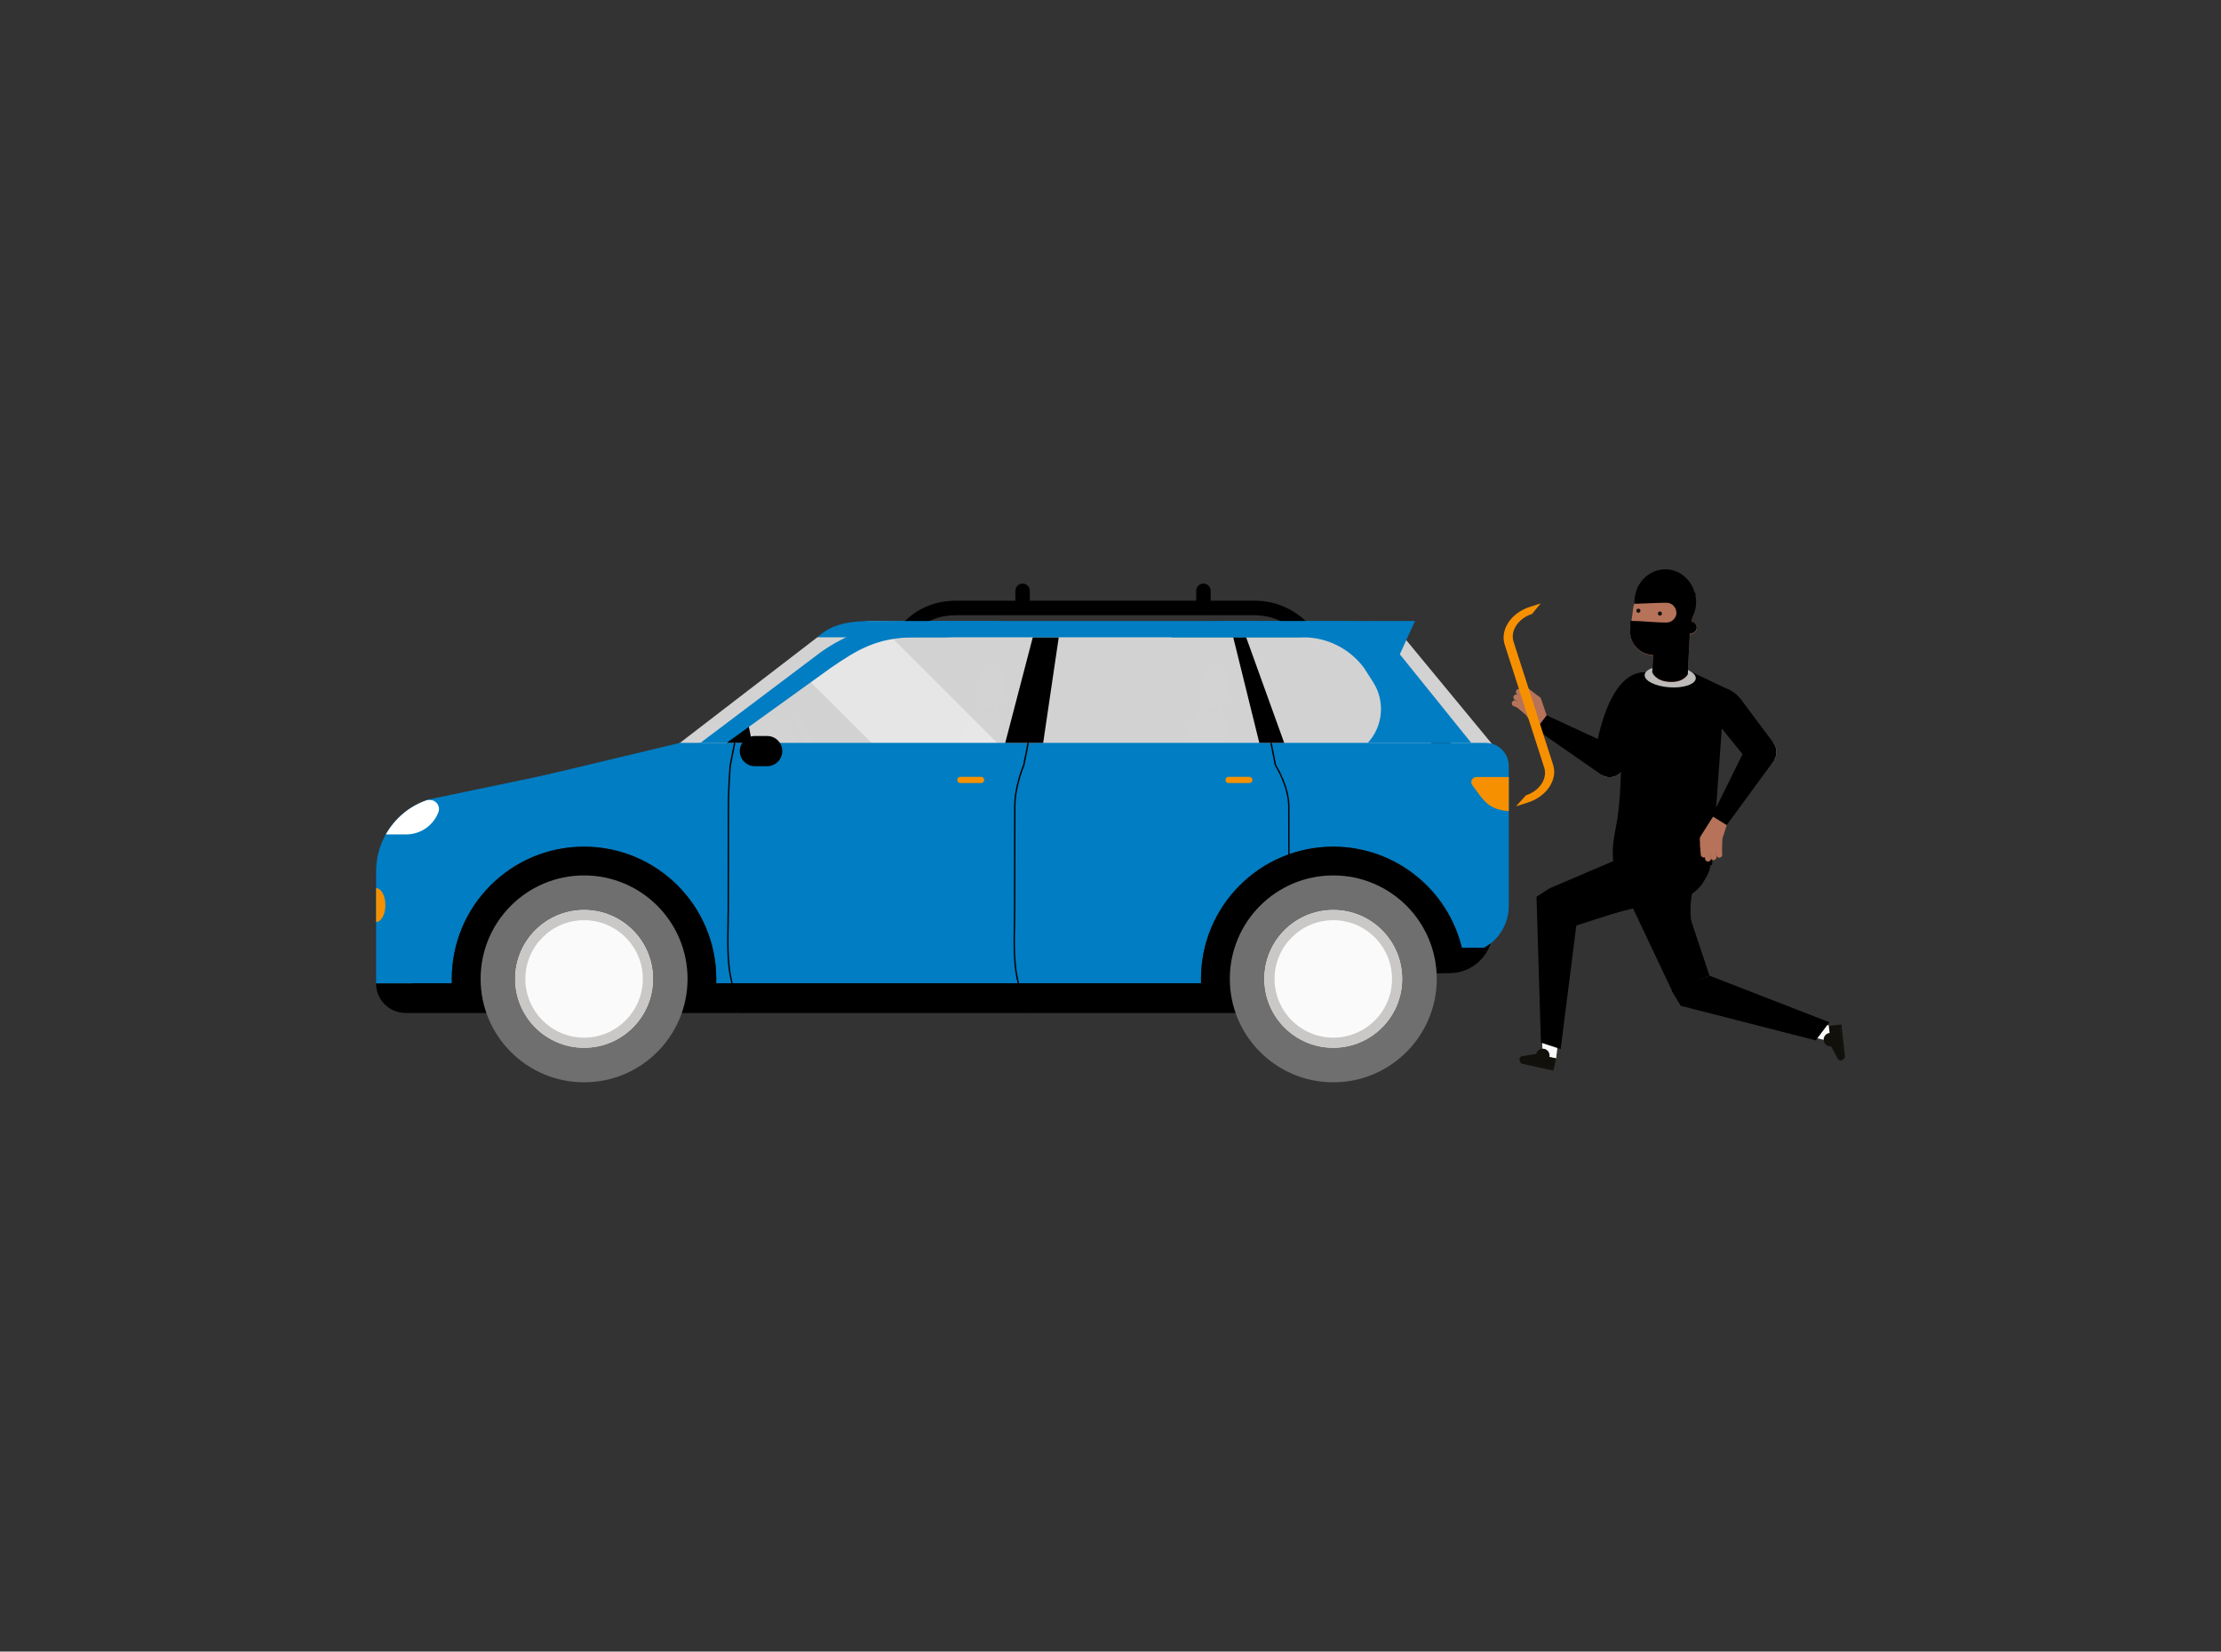 <?xml version="1.0" encoding="iso-8859-1"?>
<!-- Generator: $$$/GeneralStr/196=Adobe Illustrator 27.6.0, SVG Export Plug-In . SVG Version: 6.00 Build 0)  -->
<svg version="1.1" id="Capa_1" xmlns="http://www.w3.org/2000/svg" xmlns:xlink="http://www.w3.org/1999/xlink" x="0px" y="0px"
	 viewBox="0 0 324 241" style="enable-background:new 0 0 324 241;" xml:space="preserve">
<rect x="0" y="0" width="324" height="241" fill="#333333" stroke="none"/>
<g>
	<path style="fill:#3B3A42;" d="M118.643,110.273c-0.204,0-0.39-0.115-0.478-0.31l-2.204-4.878c-0.124-0.266,0-0.575,0.266-0.699
		c0.266-0.124,0.575,0,0.699,0.266l2.204,4.878c0.124,0.266,0,0.575-0.266,0.699C118.794,110.264,118.723,110.273,118.643,110.273"
		/>
	<path style="fill:#3B3A42;" d="M99.203,108.397c0,0,4.373-2.974,7.427-3.24c3.063-0.257,6.002-0.292,6.002-0.292
		s2.045-0.31,4.258,4.409C118.847,113.443,99.203,108.397,99.203,108.397"/>
	<path style="fill:#3B3A42;" d="M144.926,113.168l1.408-5.993c0.407-1.753-0.938-3.417-2.735-3.399h-0.212
		c-0.841,0.009-1.593,0.496-1.948,1.257l-3.612,7.764l7.109,0.372H144.926z"/>
	<path style="fill:#3B3A42;" d="M144.254,103.262h0.212c0.956-0.009,1.753-0.744,1.841-1.7l0.168-1.824
		c0.097-1.107-0.779-2.063-1.894-2.045h-0.212c-0.956,0.009-1.753,0.744-1.841,1.7l-0.168,1.824
		C142.262,102.324,143.138,103.28,144.254,103.262"/>
	<rect x="144.997" y="101.854" style="fill:#3B3A42;" width="0.673" height="3.382"/>
	<path style="fill:#3B3A42;" d="M177.566,113.168l1.408-5.993c0.407-1.753-0.938-3.417-2.735-3.399h-0.212
		c-0.841,0.009-1.593,0.496-1.948,1.257l-3.612,7.764l7.109,0.372H177.566z"/>
	<path style="fill:#3B3A42;" d="M176.893,103.262h0.212c0.956-0.009,1.753-0.744,1.841-1.7l0.168-1.824
		c0.106-1.107-0.779-2.063-1.894-2.045h-0.212c-0.956,0.009-1.753,0.744-1.841,1.7l-0.168,1.824
		C174.901,102.324,175.778,103.28,176.893,103.262"/>
	<rect x="177.637" y="101.854" style="fill:#3B3A42;" width="0.673" height="3.382"/>
	<g style="opacity:0.85;">
		<g>
			<defs>
				<rect id="SVGID_00000170237224084199564060000011394540232252856232_" x="96.166" y="90.612" width="114.925" height="21.556"/>
			</defs>
			<clipPath id="SVGID_00000133489752009836140470000016280635750310654899_">
				<use xlink:href="#SVGID_00000170237224084199564060000011394540232252856232_"  style="overflow:visible;"/>
			</clipPath>
			<g style="clip-path:url(#SVGID_00000133489752009836140470000016280635750310654899_);">
				<path style="fill:#EDEDED;" d="M198.564,91.807l-70.892-1.195c-4.196,0-8.445,2.381-8.445,2.381l-23.07,17.732l114.925,1.443
					l-12.526-20.361H198.564z"/>
			</g>
		</g>
	</g>
	<g style="opacity:0.45;">
		<g>
			<defs>
				<rect id="SVGID_00000173847218416238275200000013992577375769996178_" x="117.032" y="91.922" width="31.409" height="19.458"/>
			</defs>
			<clipPath id="SVGID_00000070078290044614312780000005400317326869900201_">
				<use xlink:href="#SVGID_00000173847218416238275200000013992577375769996178_"  style="overflow:visible;"/>
			</clipPath>
			<g style="clip-path:url(#SVGID_00000070078290044614312780000005400317326869900201_);">
				<path style="fill:#FFFFFF;" d="M129.912,111.15l18.529,0.23l-19.458-19.458c-4.196,0-6.666,2.806-6.666,2.806l-5.285,3.594
					L129.912,111.15L129.912,111.15z"/>
			</g>
		</g>
	</g>
	<path style="fill:#007DC3;" d="M145.865,90.612h-18.183c-3.541,0-6.179,0.283-8.445,2.381H137.8
		C141.297,92.993,145.865,90.612,145.865,90.612"/>
	<g style="opacity:0.85;">
		<g>
			<defs>
				<rect id="SVGID_00000065797125049009088520000015431185772828090290_" x="200.707" y="91.665" width="17.794" height="18.228"/>
			</defs>
			<clipPath id="SVGID_00000178892786885859787230000006889747886464014478_">
				<use xlink:href="#SVGID_00000065797125049009088520000015431185772828090290_"  style="overflow:visible;"/>
			</clipPath>
			<g style="clip-path:url(#SVGID_00000178892786885859787230000006889747886464014478_);">
				<polygon style="fill:#EDEDED;" points="204.956,93.179 218.492,109.574 212.578,109.893 200.707,91.665 				"/>
			</g>
		</g>
	</g>
	<path style="fill:#007DC3;" d="M216.721,108.397H102.177l-39.545,8.233c-4.612,1.408-7.764,5.666-7.764,10.49v16.36h11.048
		c0-0.212-0.009-0.434-0.009-0.646c0-10.659,8.64-19.29,19.29-19.29s19.29,8.64,19.29,19.29c0,0.221,0,0.434-0.009,0.646h70.732
		c0-0.212-0.009-0.434-0.009-0.646c0-10.659,8.64-19.29,19.299-19.29c9.092,0,16.714,6.294,18.759,14.757h3.275
		c2.169-1.231,3.568-3.541,3.568-6.108v-20.414C220.103,109.91,218.589,108.397,216.721,108.397"/>
	<path style="fill:#00718C;" d="M197.502,90.612h-18.183c-3.541,0-6.17,0.283-8.445,2.381h18.564
		C192.934,92.993,197.502,90.612,197.502,90.612"/>
	<path style="fill:#FFFFFF;" d="M59.26,121.755c2.142,0,3.975-1.346,4.692-3.231c0.328-0.859-0.292-1.788-1.213-1.788h-0.407
		c-2.629,0.885-4.745,2.709-6.046,5.019h2.983H59.26z"/>
	<path style="fill:#F79000;" d="M56.223,132.068c0-1.363-0.611-2.47-1.354-2.47v4.94C55.621,134.538,56.223,133.432,56.223,132.068"
		/>
	<path d="M108.321,147.853l-1-2.443c-1.346-3.293-1.275-6.693-1.213-10.296c0.018-0.735,0.027-1.487,0.027-2.24l0.027-15.182
		c0-3.001,0.266-6.011,0.266-6.037l0.646-3.275l0.204,0.035l-0.646,3.267c0,0-0.266,3.019-0.266,6.011l-0.027,15.182
		c0,0.752-0.018,1.505-0.027,2.24c-0.071,3.576-0.133,6.958,1.195,10.216l1,2.443L108.321,147.853z"/>
	<path d="M150.096,147.853l-1-2.443c-1.346-3.293-1.275-6.693-1.213-10.296c0.018-0.735,0.027-1.487,0.027-2.24l0.027-15.182
		c0-3.019,1.301-6.046,1.319-6.073l0.637-3.24l0.204,0.035l-0.646,3.267c-0.018,0.053-1.31,3.036-1.31,6.011l-0.027,15.182
		c0,0.752-0.018,1.505-0.027,2.24c-0.071,3.576-0.133,6.958,1.195,10.216l1,2.443L150.096,147.853L150.096,147.853z"/>
	<path d="M185.958,147.853l-0.186-0.08l1-2.443c1.328-3.258,1.266-6.639,1.195-10.216c-0.018-0.735-0.027-1.487-0.027-2.24
		l-0.027-15.182c0-2.966-1.903-5.949-1.93-5.976l-0.018-0.035l-0.646-3.267l0.204-0.035l0.637,3.24
		c0.159,0.248,1.948,3.16,1.948,6.073l0.027,15.182c0,0.744,0.018,1.505,0.027,2.24c0.071,3.603,0.133,7.002-1.213,10.296l-1,2.443
		H185.958z"/>
	<path d="M111.915,111.805h-1.788c-1.222,0-2.204-0.991-2.204-2.204c0-1.213,0.991-2.204,2.204-2.204h1.788
		c1.222,0,2.204,0.991,2.204,2.204S113.128,111.805,111.915,111.805"/>
	<polygon points="109.056,105.165 109.728,108.397 105.993,108.397 	"/>
	<polygon points="152.177,108.397 146.644,108.397 150.663,92.993 154.452,92.993 	"/>
	<polygon points="187.339,108.397 183.71,108.397 179.903,92.993 181.789,92.993 	"/>
	<path d="M132.772,92.878l-1.496-1.496l0.744-0.752c1.948-1.948,4.506-2.974,7.41-2.974h43.643c2.727,0,5.329,1.027,7.321,2.895
		l0.77,0.726l-1.443,1.54l-0.77-0.726c-1.602-1.496-3.683-2.319-5.878-2.319h-43.643c-2.364,0-4.347,0.788-5.914,2.355l-0.752,0.752
		H132.772z"/>
	<path style="fill:#F79000;" d="M220.103,118.356v-4.975h-4.718c-0.611,0-0.965,0.69-0.602,1.186l0.938,1.275
		C216.748,117.249,217.668,118.17,220.103,118.356"/>
	<polygon style="fill:#007DC3;" points="200.078,90.612 206.426,90.612 204.133,95.64 	"/>
	<path style="fill:#007DC3;" d="M214.623,108.397l-14.332-17.785h-67.625c-4.081,0-9.322,1.956-12.951,4.568l-17.537,13.217h3.824
		l15.226-10.968c3.638-2.461,6.551-4.435,12.252-4.435h56.639c3.497,0,6.781,1.655,8.861,4.462l1.319,2.054
		c1.797,2.797,1.478,6.445-0.761,8.888h15.094H214.623z"/>
	<polygon style="fill:#007DC3;" points="102.177,108.397 99.203,108.397 64.739,116.638 100.3,112.239 	"/>
	<path style="fill:#F79000;" d="M143.129,114.257h-3.036c-0.248,0-0.451-0.204-0.451-0.451s0.204-0.451,0.451-0.451h3.036
		c0.248,0,0.451,0.204,0.451,0.451S143.377,114.257,143.129,114.257"/>
	<path style="fill:#F79000;" d="M182.258,114.257h-3.036c-0.248,0-0.451-0.204-0.451-0.451s0.204-0.451,0.451-0.451h3.036
		c0.248,0,0.451,0.204,0.451,0.451S182.506,114.257,182.258,114.257"/>
	<path d="M216.526,138.292h-3.275c-2.036-8.454-9.667-14.748-18.759-14.748c-10.659,0-19.29,8.64-19.29,19.29
		c0,0.221,0,0.434,0.009,0.646h-70.732c0-0.212,0.009-0.434,0.009-0.646c0-10.659-8.64-19.29-19.29-19.29s-19.29,8.64-19.29,19.29
		c0,0.221,0,0.434,0.009,0.646h-5.754l-0.018,0.035H54.86c0,2.372,1.921,4.294,4.294,4.294h148.387l2.036-5.772l2.036-0.044
		c2.744-0.062,5.046-1.868,5.843-4.347c-0.292,0.239-0.611,0.451-0.938,0.637"/>
	<path style="fill:#706F6F;" d="M100.3,142.833c0,8.339-6.755,15.094-15.094,15.094s-15.094-6.755-15.094-15.094
		s6.755-15.094,15.094-15.094S100.3,134.494,100.3,142.833"/>
	<path style="fill:#FAFAFA;" d="M95.254,142.833c0,5.551-4.497,10.048-10.048,10.048c-5.551,0-10.048-4.497-10.048-10.048
		s4.497-10.048,10.048-10.048C90.757,132.786,95.254,137.283,95.254,142.833"/>
	<path style="fill:#C9C8C6;" d="M85.207,134.273c4.727,0,8.569,3.842,8.569,8.569s-3.842,8.569-8.569,8.569
		s-8.569-3.842-8.569-8.569S80.479,134.273,85.207,134.273 M85.207,132.794c-5.551,0-10.048,4.497-10.048,10.048
		s4.497,10.048,10.048,10.048s10.048-4.497,10.048-10.048S90.757,132.794,85.207,132.794"/>
	<path style="fill:#706F6F;" d="M209.595,142.833c0,8.339-6.755,15.094-15.094,15.094c-8.339,0-15.094-6.755-15.094-15.094
		s6.755-15.094,15.094-15.094S209.595,134.494,209.595,142.833"/>
	<path style="fill:#FAFAFA;" d="M204.54,142.833c0,5.551-4.497,10.048-10.048,10.048c-5.551,0-10.048-4.497-10.048-10.048
		s4.497-10.048,10.048-10.048C200.043,132.786,204.54,137.283,204.54,142.833"/>
	<path style="fill:#C9C8C6;" d="M194.501,134.273c4.727,0,8.569,3.842,8.569,8.569s-3.842,8.569-8.569,8.569
		s-8.569-3.842-8.569-8.569S189.774,134.273,194.501,134.273 M194.501,132.794c-5.551,0-10.048,4.497-10.048,10.048
		s4.497,10.048,10.048,10.048c5.551,0,10.048-4.497,10.048-10.048S200.052,132.794,194.501,132.794"/>
	<path d="M175.557,89.691c-0.584,0-1.053-0.469-1.053-1.053v-2.434c0-0.584,0.478-1.053,1.053-1.053
		c0.575,0,1.053,0.469,1.053,1.053v2.434C176.61,89.222,176.132,89.691,175.557,89.691"/>
	<path d="M149.176,89.691c-0.584,0-1.053-0.469-1.053-1.053v-2.434c0-0.584,0.478-1.053,1.053-1.053s1.053,0.469,1.053,1.053v2.434
		C150.229,89.222,149.751,89.691,149.176,89.691"/>
	<path style="fill:#B6735A;" d="M224.078,106.415l-1.464-2.068l-1.325-1.135c-0.309-0.265,1.824-2.531,1.824-2.531l1.389,0.944
		c0.157,0.107,0.276,0.261,0.34,0.44l1.14,3.376L224.078,106.415z"/>
	<path style="fill:#B6735A;" d="M222.245,100.995l1.086,0.872c0.189,0.151,0.463,0.121,0.615-0.067
		c0.151-0.188,0.121-0.463-0.067-0.614l-1.086-0.872c-0.188-0.151-0.463-0.121-0.614,0.067
		C222.027,100.569,222.057,100.844,222.245,100.995"/>
	<path style="fill:#B6735A;" d="M221.334,101.324l1.159,0.773c0.201,0.134,0.472,0.08,0.606-0.121
		c0.134-0.201,0.079-0.472-0.121-0.606l-1.158-0.772c-0.201-0.134-0.472-0.08-0.606,0.121
		C221.079,100.919,221.133,101.19,221.334,101.324"/>
	<path style="fill:#B6735A;" d="M221.009,102.143l1.233,0.647c0.214,0.112,0.478,0.029,0.59-0.184
		c0.112-0.214,0.03-0.478-0.184-0.59l-1.233-0.647c-0.214-0.112-0.478-0.029-0.59,0.184
		C220.713,101.767,220.795,102.031,221.009,102.143"/>
	<path style="fill:#B6735A;" d="M220.819,103.044l1.303,0.492c0.226,0.085,0.478-0.029,0.563-0.255
		c0.085-0.226-0.029-0.478-0.255-0.563l-1.303-0.492c-0.226-0.085-0.478,0.029-0.563,0.255
		C220.479,102.707,220.593,102.959,220.819,103.044"/>
	<path style="fill:#B6735A;" d="M244.571,145.016c0.5,1.269,1.934,1.893,3.204,1.392c1.269-0.5,1.892-1.935,1.392-3.204
		s-1.935-1.892-3.204-1.392C244.694,142.312,244.071,143.747,244.571,145.016"/>
	<polygon style="fill:#B6735A;" points="247.682,141.763 246.014,146.436 267.471,152.106 268.263,150.278 	"/>
	<polygon style="fill:#F9F9FA;" points="261.095,150.421 267.471,152.106 268.262,150.278 262.069,147.715 	"/>
	<polygon style="fill:#FFD200;" points="262.024,150.667 262.954,148.082 262.426,147.863 261.47,150.52 	"/>
	<polygon style="fill:#FFD200;" points="262.892,150.896 263.782,148.424 263.254,148.205 262.338,150.75 	"/>
	<polygon style="fill:#B6735A;" points="229.579,132.306 224.628,131.978 225.03,154.167 227.005,154.43 	"/>
	<polygon points="244.021,144.802 249.381,142.365 243.29,124.097 235.651,127.108 	"/>
	<polygon points="264.877,151.808 266.877,149.168 249.381,142.365 243.893,144.632 245.193,146.767 	"/>
	<path style="fill:#211C44;" d="M235.652,127.108c0.826,2.096,3.205,3.12,5.315,2.289c2.109-0.831,3.15-3.204,2.324-5.3
		c-0.826-2.096-3.205-3.12-5.315-2.289C235.866,122.639,234.826,125.012,235.652,127.108"/>
	<path style="fill:#B6735A;" d="M225.567,130.24c-1.081,0.854-1.266,2.422-0.412,3.503c0.853,1.081,2.422,1.266,3.503,0.413
		c1.081-0.854,1.266-2.422,0.413-3.503C228.217,129.571,226.648,129.386,225.567,130.24"/>
	<path d="M244.093,121.912c-2.125,0.746-3.24,3.084-2.489,5.224c0.751,2.139,3.082,3.269,5.208,2.523
		c2.125-0.746,3.24-3.084,2.489-5.224C248.55,122.296,246.218,121.166,244.093,121.912"/>
	<path d="M246.806,135.108c0,0-0.64-2.946,0.396-6.238c0.419-1.332-4.503,0.47-4.503,0.47l0.642,3.557L246.806,135.108z"/>
	<polygon style="fill:#F9F9FA;" points="224.91,147.574 225.03,154.167 227.005,154.43 227.779,147.772 	"/>
	<polygon style="fill:#FFD200;" points="224.928,148.534 227.669,148.724 227.735,148.156 224.917,147.961 	"/>
	<polygon style="fill:#FFD200;" points="224.944,149.432 227.565,149.613 227.631,149.046 224.934,148.859 	"/>
	<path d="M248.746,128.222c0,0-1.301,3.566-7.192,3.652c-1.831,0.027-12.729,3.423-12.588,2.741
		c0.236-1.135,12.58-6.605,12.58-6.605L248.746,128.222z"/>
	<polygon points="226.093,129.602 228.677,135.45 246.811,129.659 244.093,121.911 	"/>
	<polygon points="226.093,129.602 230.069,134.124 227.669,153.088 224.788,152.128 224.148,130.844 	"/>
	<path style="fill:#D2D0D0;" d="M232.599,110.663c-0.261,1.228,0.522,2.435,1.749,2.697c1.228,0.261,2.435-0.522,2.697-1.75
		c0.261-1.228-0.522-2.435-1.749-2.696C234.068,108.652,232.86,109.435,232.599,110.663"/>
	<path d="M235.943,109.16c-1.092-0.619-2.479-0.236-3.098,0.855c-0.619,1.092-0.236,2.479,0.855,3.098s2.479,0.236,3.098-0.855
		C237.418,111.166,237.035,109.779,235.943,109.16"/>
	<polygon points="235.901,109.137 233.742,113.136 224.073,106.411 225.622,104.381 	"/>
	<path d="M239.947,98.08l-2.893,13.485l-4.462-0.93C232.592,110.635,234.021,98.091,239.947,98.08"/>
	<path d="M235.327,125.667c2.162,0.152,14.425,0.583,14.425,0.583l1.846-25.89l-5.299-2.54l-6.351,0.259l-2.159,2.252l-1.35,5.899
		c0,0,0.331,7.621-0.506,13.334C235.495,122.04,235.121,123.443,235.327,125.667"/>
	<path style="fill:#D2D0D0;" d="M258.672,108.344c0.77,0.991,0.591,2.419-0.4,3.189c-0.991,0.77-2.419,0.591-3.189-0.4
		c-0.77-0.991-0.591-2.419,0.4-3.189C256.474,107.174,257.902,107.353,258.672,108.344"/>
	<path d="M247.01,101.165L247.01,101.165l8.074,9.969l3.588-2.79l-4.687-6.265C252.331,99.866,249.178,99.453,247.01,101.165"/>
	<path style="fill:#BDBABA;" d="M247.38,98.994c-0.058,0.857-1.774,1.437-3.833,1.297c-2.058-0.14-3.68-0.948-3.622-1.805
		c0.058-0.857,1.774-1.437,3.833-1.297C245.816,97.329,247.438,98.137,247.38,98.994"/>
	<path style="fill:#683A29;" d="M243.856,87.315L243.856,87.315c-0.244-0.037-0.413-0.265-0.376-0.51l0.295-1.953
		c0.037-0.244,0.265-0.413,0.51-0.376c0.244,0.037,0.413,0.265,0.376,0.509l-0.295,1.954
		C244.328,87.183,244.1,87.351,243.856,87.315"/>
	<path style="fill:#683A29;" d="M244.575,87.552L244.575,87.552c-0.244-0.037-0.413-0.265-0.376-0.509l0.295-1.953
		c0.037-0.245,0.265-0.413,0.51-0.376c0.244,0.037,0.412,0.265,0.376,0.51l-0.295,1.953
		C245.047,87.42,244.819,87.589,244.575,87.552"/>
	<path style="fill:#683A29;" d="M245.264,87.984L245.264,87.984c-0.244-0.037-0.413-0.265-0.376-0.509l0.295-1.954
		c0.037-0.244,0.265-0.413,0.509-0.376c0.244,0.037,0.413,0.265,0.376,0.509l-0.295,1.954
		C245.737,87.852,245.509,88.02,245.264,87.984"/>
	<path style="fill:#683A29;" d="M245.931,88.564L245.931,88.564c-0.244-0.037-0.413-0.265-0.376-0.509l0.295-1.953
		c0.037-0.245,0.265-0.413,0.509-0.376c0.245,0.037,0.413,0.265,0.376,0.51l-0.295,1.953
		C246.404,88.433,246.176,88.601,245.931,88.564"/>
	<path style="fill:#683A29;" d="M246.292,91.172L246.292,91.172c-0.244-0.037-0.413-0.265-0.376-0.509l0.592-3.923
		c0.037-0.245,0.265-0.413,0.509-0.376c0.245,0.037,0.413,0.265,0.376,0.509l-0.592,3.924
		C246.765,91.04,246.537,91.209,246.292,91.172"/>
	<path style="fill:#683A29;" d="M239.83,88.993L239.83,88.993c-0.244-0.037-0.413-0.265-0.376-0.51l0.487-3.227
		c0.037-0.245,0.265-0.413,0.509-0.376c0.245,0.037,0.413,0.265,0.376,0.509l-0.487,3.227
		C240.302,88.862,240.074,89.03,239.83,88.993"/>
	<path style="fill:#683A29;" d="M239.009,89.431L239.009,89.431c-0.245-0.037-0.413-0.265-0.376-0.509l0.487-3.227
		c0.037-0.244,0.265-0.413,0.509-0.376c0.245,0.037,0.413,0.265,0.376,0.509l-0.487,3.227
		C239.481,89.3,239.253,89.468,239.009,89.431"/>
	<path style="fill:#683A29;" d="M240.841,87.289L240.841,87.289c-0.244-0.037-0.413-0.265-0.376-0.509l0.295-1.953
		c0.037-0.245,0.265-0.413,0.51-0.376c0.244,0.037,0.413,0.265,0.376,0.51l-0.295,1.953
		C241.314,87.158,241.085,87.326,240.841,87.289"/>
	<path style="fill:#683A29;" d="M241.63,87.061L241.63,87.061c-0.244-0.037-0.413-0.265-0.376-0.509l0.295-1.954
		c0.037-0.244,0.265-0.413,0.51-0.376c0.244,0.037,0.412,0.265,0.376,0.51l-0.295,1.953
		C242.103,86.929,241.875,87.098,241.63,87.061"/>
	<path style="fill:#683A29;" d="M242.389,87.035L242.389,87.035c-0.244-0.037-0.413-0.265-0.376-0.509l0.295-1.953
		c0.037-0.245,0.265-0.413,0.509-0.376c0.244,0.037,0.413,0.265,0.376,0.51l-0.295,1.953
		C242.861,86.903,242.633,87.071,242.389,87.035"/>
	<path style="fill:#683A29;" d="M243.118,87.203L243.118,87.203c-0.244-0.037-0.413-0.265-0.376-0.509l0.295-1.953
		c0.037-0.245,0.265-0.413,0.51-0.376c0.244,0.037,0.413,0.265,0.376,0.51l-0.295,1.953C243.59,87.072,243.362,87.24,243.118,87.203
		"/>
	<path style="fill:#B6735A;" d="M243.138,85.078L243.138,85.078c-2.392-0.315-4.586,1.369-4.902,3.761l-0.383,2.907
		c-0.247,1.875,1.073,3.595,2.948,3.842l1.872,0.247c1.875,0.247,3.595-1.073,3.842-2.948l0.383-2.908
		C247.213,87.588,245.53,85.393,243.138,85.078"/>
	<path style="fill:#683A29;" d="M243.177,84.897L243.177,84.897c-1.487-0.196-2.895,0.383-3.825,1.423
		c-0.134,0.15-0.298,0.491-0.411,0.66l5.693,0.75c0.269,0.035,0.458,0.282,0.422,0.551l-0.219,1.665
		c-0.085,0.646,0.369,1.238,1.015,1.323l0.861,0.113l0.185-1.402c0.065-0.492,0.084-1.156-0.009-1.616
		C246.53,86.584,245.077,85.147,243.177,84.897"/>
	
		<rect x="240.941" y="92.826" transform="matrix(0.05 -0.999 0.999 0.05 136.252 334.113)" style="fill:#B6735A;" width="5.698" height="5.19"/>
	<path style="fill:#12100B;" d="M241.848,89.492c-0.019,0.165,0.098,0.314,0.263,0.334c0.165,0.019,0.314-0.098,0.334-0.263
		c0.019-0.165-0.098-0.314-0.263-0.334C242.017,89.21,241.868,89.328,241.848,89.492"/>
	<path style="fill:#12100B;" d="M238.711,89.079c-0.019,0.165,0.098,0.314,0.263,0.334c0.165,0.019,0.314-0.098,0.333-0.263
		c0.019-0.165-0.098-0.314-0.263-0.333C238.88,88.797,238.73,88.914,238.711,89.079"/>
	<path style="fill:#B6735A;" d="M241.061,98.152c0,0,0.432,1.278,2.53,1.382c2.097,0.103,2.654-1.126,2.654-1.126l-2.479-1.635
		L241.061,98.152z"/>
	<path style="fill:#B6735A;" d="M247.524,91.739c-0.07,0.465-0.504,0.786-0.97,0.715c-0.465-0.07-0.785-0.504-0.715-0.969
		c0.07-0.465,0.504-0.786,0.97-0.715C247.274,90.839,247.594,91.274,247.524,91.739"/>
	<path style="fill:#8B5744;" d="M246.718,91.266c0.189,0.029,0.32,0.205,0.292,0.395c-0.028,0.19-0.205,0.32-0.395,0.292"/>
	<path style="fill:#FFFFFF;" d="M238.992,92.508c0.222,0.477,0.671,0.838,1.23,0.922c0.56,0.084,1.095-0.128,1.448-0.518
		L238.992,92.508z"/>
	<line style="fill:#ECA684;" x1="239.712" y1="90.965" x2="240.705" y2="91.114"/>
	<path style="fill:#8B5744;" d="M239.666,91.175c-0.11-0.024-0.184-0.13-0.167-0.243c0.017-0.118,0.127-0.199,0.245-0.181
		l0.994,0.15c0.115,0.016,0.199,0.127,0.181,0.245c-0.018,0.117-0.127,0.199-0.245,0.181l-0.994-0.15
		C239.675,91.177,239.671,91.176,239.666,91.175"/>
	<path style="fill:#12100B;" d="M226.025,154.215c-0.118,0.53-0.643,0.864-1.172,0.746c-0.53-0.118-0.864-0.642-0.746-1.172
		c0.117-0.53,0.642-0.864,1.172-0.746C225.808,153.161,226.143,153.685,226.025,154.215"/>
	<path style="fill:#12100B;" d="M227.005,154.43l-0.346,1.556l-4.671-1.037c-0.454-0.101-0.435-0.754,0.024-0.828l2.079-0.338
		L227.005,154.43z"/>
	<path style="fill:#12100B;" d="M221.671,154.642c0,0,0.055,0.502,0.392,0.577c0.337,0.075,4.542,1.008,4.542,1.008l0.054-0.242
		c0,0-4.364-1.016-4.543-1.056C221.937,154.891,221.671,154.642,221.671,154.642"/>
	<path style="fill:#B6735A;" d="M252.045,119.943l-0.773,2.399l-0.08,1.743c-0.019,0.406-3.117,0.118-3.117,0.118l-0.11-1.676
		c-0.013-0.19,0.036-0.378,0.138-0.539l2.064-3.241L252.045,119.943z"/>
	<path style="fill:#B6735A;" d="M248.981,124.66l-0.096-1.389c-0.016-0.241-0.225-0.423-0.466-0.406
		c-0.24,0.017-0.422,0.225-0.406,0.466l0.096,1.389c0.017,0.241,0.225,0.423,0.466,0.406
		C248.816,125.109,248.998,124.9,248.981,124.66"/>
	<path style="fill:#B6735A;" d="M249.602,125.247l-0.095-1.389c-0.017-0.241-0.225-0.423-0.466-0.406
		c-0.241,0.017-0.422,0.225-0.406,0.466l0.095,1.389c0.017,0.241,0.225,0.423,0.466,0.406
		C249.437,125.697,249.618,125.488,249.602,125.247"/>
	<path style="fill:#B6735A;" d="M250.399,125.046l-0.096-1.389c-0.016-0.241-0.225-0.423-0.466-0.406
		c-0.24,0.017-0.422,0.226-0.406,0.466l0.096,1.389c0.017,0.241,0.225,0.423,0.466,0.406
		C250.233,125.495,250.415,125.286,250.399,125.046"/>
	<path style="fill:#B6735A;" d="M251.243,124.687l-0.096-1.389c-0.017-0.241-0.225-0.423-0.466-0.406
		c-0.241,0.017-0.423,0.225-0.406,0.466l0.095,1.389c0.017,0.241,0.225,0.423,0.466,0.406
		C251.077,125.137,251.259,124.928,251.243,124.687"/>
	<path d="M258.819,110.921c-0.653,1.072-2.051,1.412-3.123,0.759c-1.072-0.653-1.412-2.051-0.759-3.123
		c0.653-1.072,2.051-1.412,3.123-0.759C259.132,108.45,259.471,109.849,258.819,110.921"/>
	<polygon points="258.794,110.961 254.962,108.517 249.747,119.072 251.891,120.396 	"/>
	<path style="fill:#12100B;" d="M266.904,150.728c0.539-0.061,1.026,0.327,1.086,0.866c0.061,0.539-0.327,1.026-0.866,1.087
		c-0.539,0.061-1.026-0.327-1.086-0.866C265.977,151.276,266.364,150.789,266.904,150.728"/>
	<path style="fill:#12100B;" d="M266.785,149.697l1.584-0.179l0.537,4.755c0.053,0.462-0.571,0.656-0.791,0.247l-0.995-1.857
		L266.785,149.697z"/>
	<path style="fill:#12100B;" d="M268.719,154.672c0,0,0.458-0.216,0.419-0.558c-0.039-0.343-0.523-4.624-0.523-4.624l-0.246,0.028
		c0,0,0.457,4.457,0.478,4.639C268.868,154.34,268.719,154.672,268.719,154.672"/>
	<path d="M246.786,90.723c-0.001,0-0.002,0-0.003,0l0.098-0.648c0.341-0.671,0.552-1.426,0.552-2.24c0-0.298-0.033-0.587-0.083-0.87
		l0.021-0.138c0.024-0.161-0.046-0.31-0.163-0.406c-0.572-1.934-2.258-3.346-4.275-3.346c-2.485,0-4.5,2.132-4.5,4.761
		c0,0.02,0.005,0.039,0.006,0.059c-0.024,0.064-0.041,0.131-0.061,0.196c0.207-0.003,0.414,0.005,0.62-0.001
		c1.372-0.041,2.741-0.134,4.114-0.138c0.809-0.002,1.409,0.663,1.444,1.444c0.035,0.781-0.689,1.442-1.444,1.444
		c-1.733,0.005-3.556-0.243-5.281-0.244l-0.001,1.104c-0.247,1.875,1.073,3.595,2.948,3.842l0.38,0.05l-0.126,2.498l0.033,0.002
		l-0.028,0.014c0,0,0.432,1.278,2.53,1.382c2.097,0.104,2.654-1.126,2.654-1.126l-0.018-0.012l0.012,0.001l0.277-5.51l0.057-0.433
		c0.458,0.059,0.882-0.255,0.952-0.714C247.572,91.227,247.251,90.793,246.786,90.723z"/>
	<path style="fill:#F79000;" d="M223.162,88.557c-2.715,0.872-4.354,3.331-3.66,5.491l0.169,0.525l-0.002,0.001l5.604,17.445
		c0.511,1.591-0.695,3.403-2.696,4.045c-0.04,0.056-0.081,0.113-0.128,0.167c-0.423,0.483-0.864,0.954-1.3,1.429l1.759-0.565
		c2.715-0.872,4.354-3.331,3.66-5.491l-0.169-0.525l0.002-0.001l-4.286-13.343c-0.002-0.002-0.003-0.004-0.004-0.006l-0.276-0.858
		c0-0.002,0-0.005,0-0.007l-1.038-3.232c-0.511-1.591,0.695-3.402,2.696-4.045c0.423-0.515,0.847-1.03,1.27-1.545L223.162,88.557z"
		/>
</g>
</svg>
